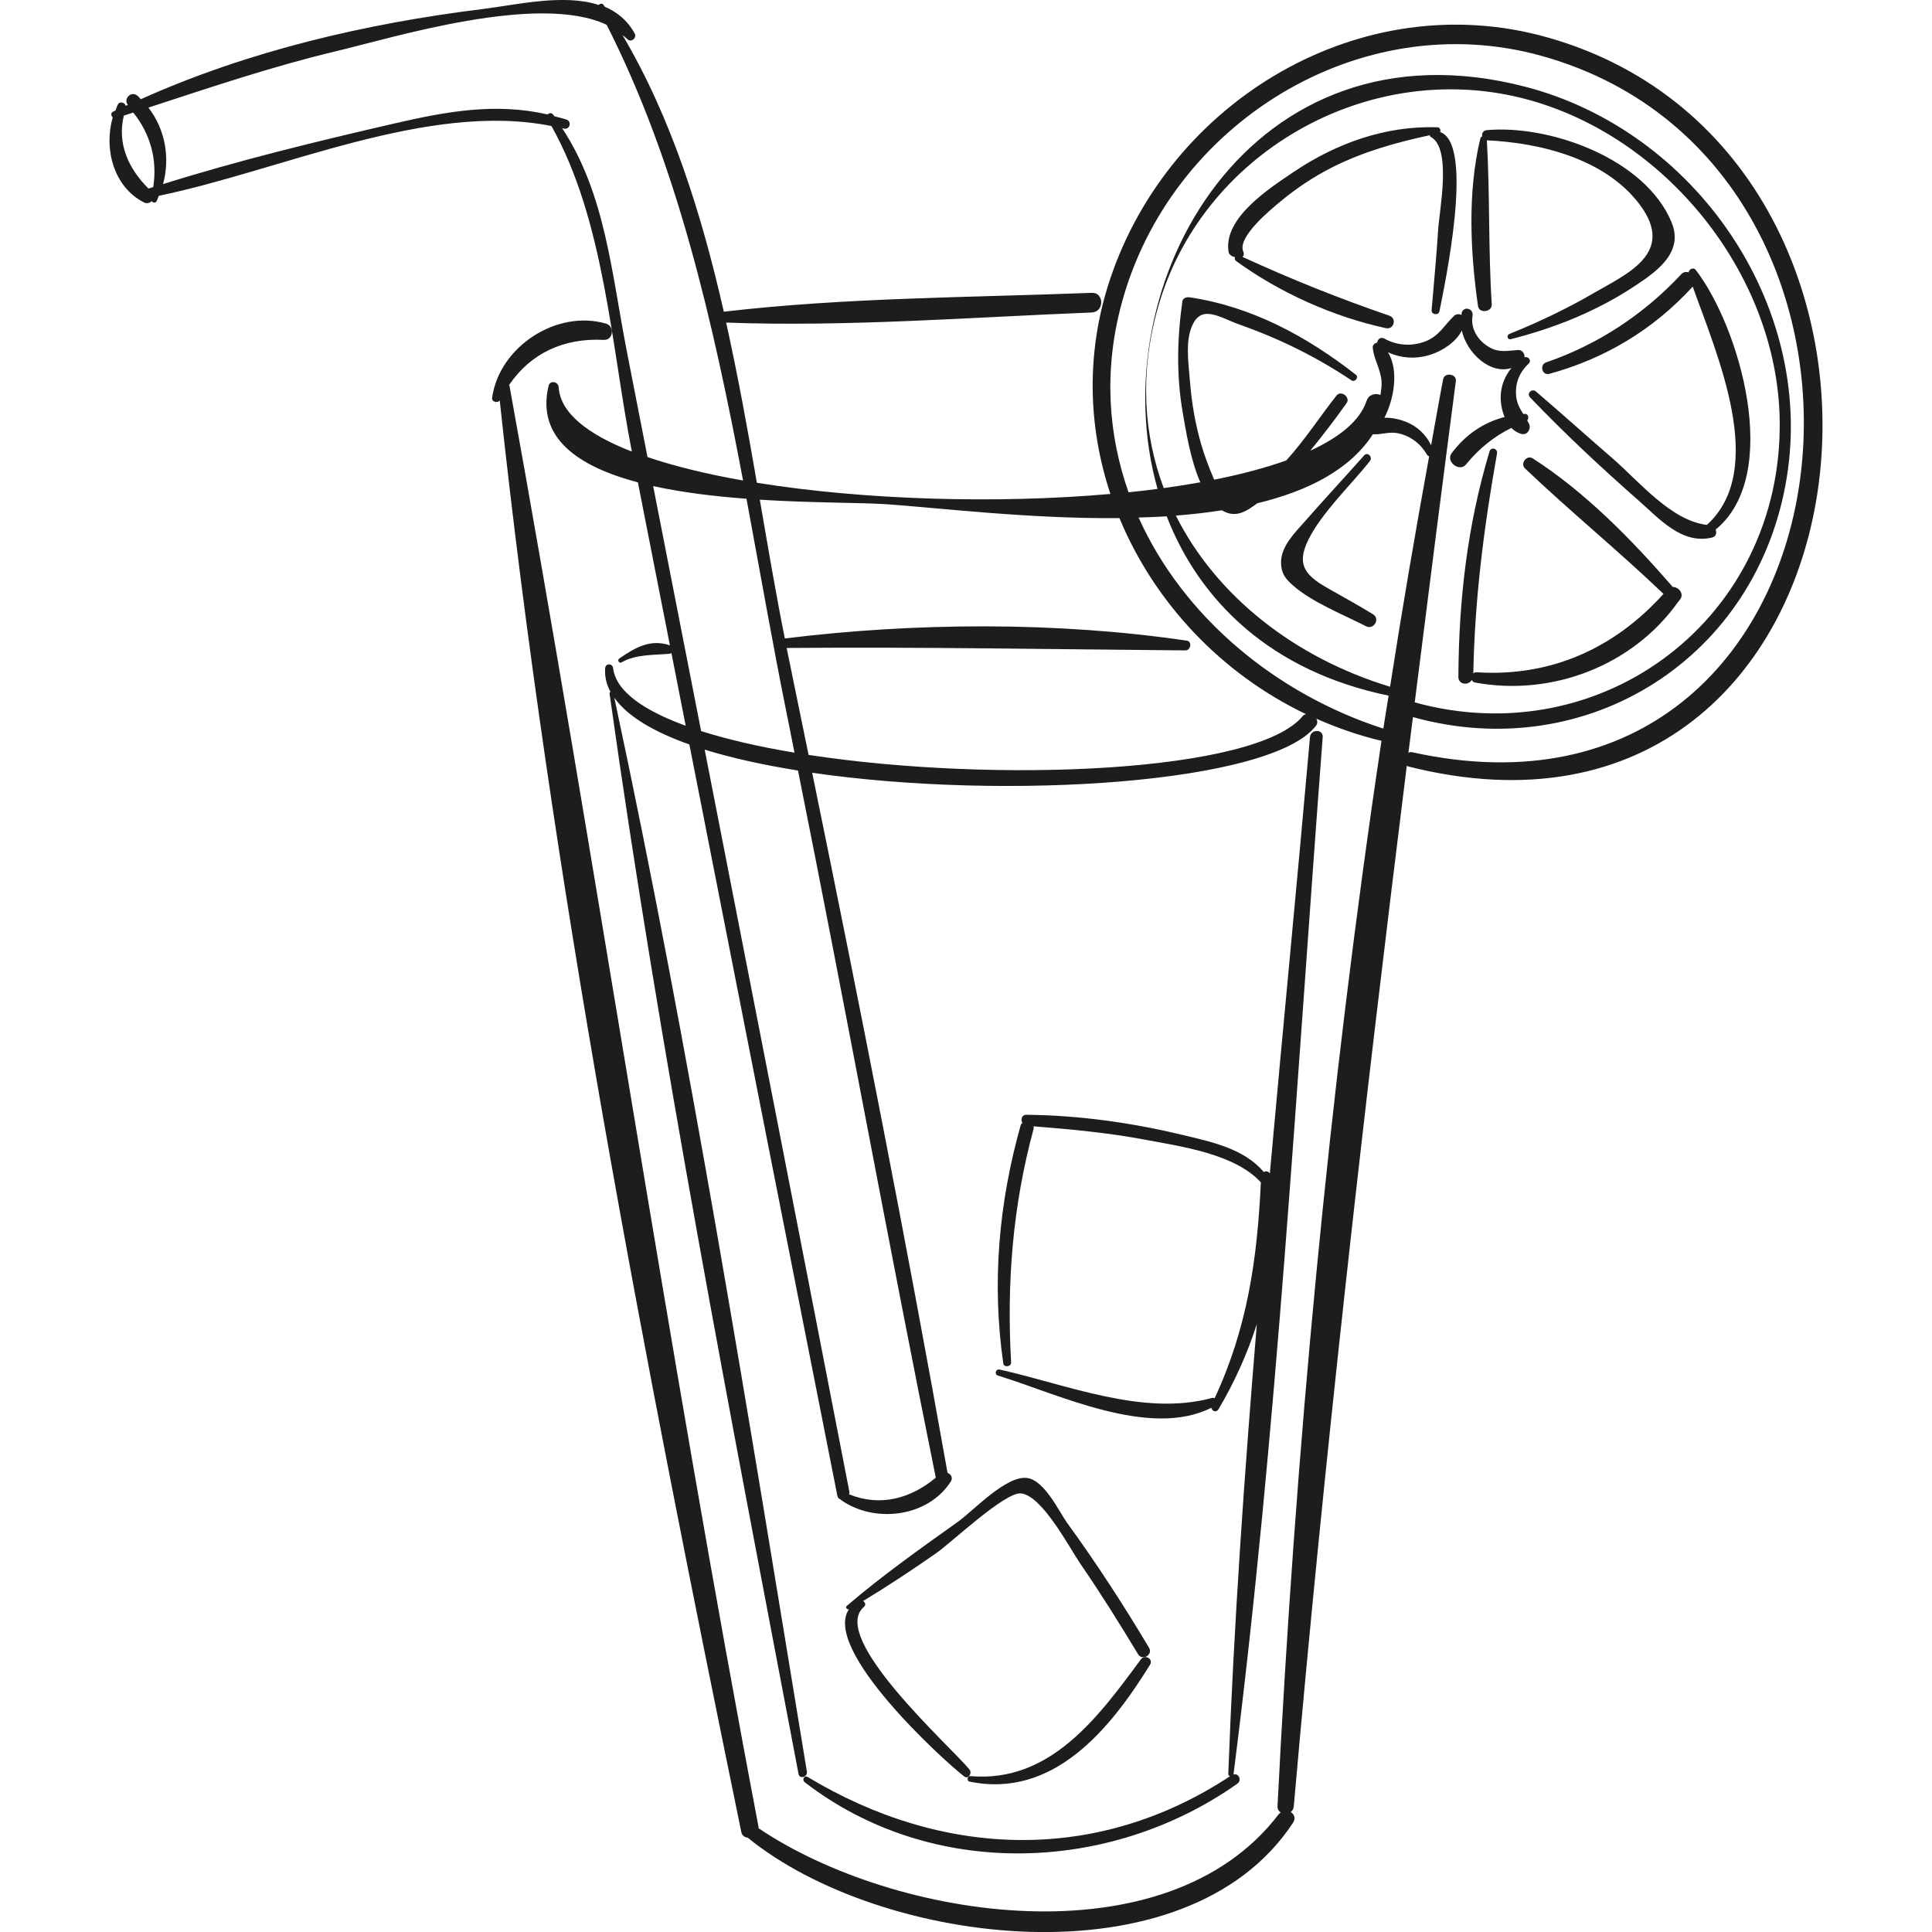 <?xml version="1.0" encoding="UTF-8" standalone="no"?><!-- icon666.com - MILLIONS OF FREE VECTOR ICONS --><svg width="1024" height="1024" version="1.1" id="Capa_1" xmlns="http://www.w3.org/2000/svg" xmlns:xlink="http://www.w3.org/1999/xlink" x="0px" y="0px" viewBox="0 0 58.741 58.741" style="enable-background:new 0 0 58.741 58.741;" xml:space="preserve"><g><path style="fill:#1D1D1B;" d="M50.86,17.847c-1.243-1.434-2.661-2.884-4.255-3.908c-0.187-0.12-0.397,0.154-0.236,0.306 c1.369,1.304,2.838,2.501,4.208,3.812c-1.493,1.657-3.425,2.529-5.691,2.383c-0.038-0.002-0.066,0.014-0.091,0.034 c0.041-2.254,0.326-4.469,0.721-6.688c0.026-0.147-0.183-0.21-0.227-0.063c-0.674,2.237-0.937,4.522-0.948,6.855 c-0.001,0.248,0.311,0.271,0.408,0.094c0.017,0.038,0.045,0.069,0.095,0.079c2.328,0.434,4.802-0.505,6.181-2.456 c0.016-0.013,0.026-0.028,0.037-0.046c0.009-0.013,0.02-0.023,0.029-0.036C51.206,18.041,51.03,17.843,50.86,17.847z"/><path style="fill:#1D1D1B;" d="M51.556,8.205c-0.069-0.089-0.196-0.021-0.216,0.073c-0.074-0.019-0.153-0.014-0.224,0.061 c-1.135,1.218-2.526,2.135-4.102,2.677c-0.218,0.075-0.131,0.411,0.096,0.349c1.697-0.463,3.168-1.352,4.356-2.651 c0.734,2.066,2.287,5.558,0.431,7.245c-1.092-0.128-2.07-1.33-2.857-2.012c-0.783-0.678-1.555-1.371-2.341-2.044 c-0.123-0.105-0.293,0.06-0.179,0.179c1.048,1.095,2.159,2.133,3.297,3.133c0.637,0.559,1.315,1.347,2.236,1.129 c0.126-0.03,0.148-0.147,0.109-0.242C54.207,14.432,52.881,9.917,51.556,8.205z"/><path style="fill:#1D1D1B;" d="M50.824,6.762c-0.799-1.94-3.708-2.978-5.621-2.805c-0.114,0.01-0.155,0.107-0.138,0.19 c-0.025,0.01-0.047,0.027-0.056,0.062c-0.393,1.634-0.307,3.446-0.071,5.098c0.034,0.236,0.433,0.182,0.418-0.057 c-0.108-1.662-0.053-3.326-0.149-4.984c1.634,0.077,3.61,0.562,4.655,1.964c1.094,1.469-0.413,2.103-1.396,2.675 c-0.822,0.479-1.692,0.893-2.574,1.248c-0.096,0.039-0.062,0.186,0.044,0.159c1.365-0.347,2.65-0.867,3.826-1.654 C50.425,8.217,51.188,7.647,50.824,6.762z"/><path style="fill:#1D1D1B;" d="M43.784,4.014c0.03-0.054-0.005-0.142-0.08-0.144c-1.566-0.053-3.063,0.479-4.356,1.348 c-0.732,0.493-2.166,1.405-1.994,2.442c0.012,0.069,0.08,0.126,0.144,0.144c0.017,0.005,0.034,0.01,0.052,0.015 c-0.016,0.038-0.012,0.085,0.034,0.118c1.325,0.963,2.948,1.691,4.55,2.04c0.249,0.054,0.344-0.297,0.105-0.38 c-1.531-0.525-2.989-1.11-4.459-1.785c0.035-0.04,0.05-0.1,0.024-0.154c-0.205-0.438,0.818-1.274,1.111-1.519 c0.493-0.412,1.036-0.774,1.611-1.062c0.937-0.47,1.928-0.746,2.946-0.966c0.006,0.018,0.005,0.039,0.023,0.049 c0.652,0.33,0.269,2.23,0.233,2.802c-0.052,0.825-0.133,1.647-0.201,2.471c-0.011,0.135,0.212,0.166,0.238,0.032 C43.908,8.737,44.85,4.372,43.784,4.014z"/><path style="fill:#1D1D1B;" d="M41.742,18.674c-0.432-0.263-0.874-0.51-1.315-0.758c-0.669-0.376-1.053-0.69-0.648-1.504 c0.416-0.838,1.297-1.667,1.871-2.392c0.096-0.121-0.067-0.295-0.174-0.174c-0.596,0.672-1.209,1.33-1.801,2.005 c-0.301,0.344-0.728,0.756-0.726,1.249c0.002,0.33,0.127,0.491,0.359,0.696c0.587,0.52,1.532,0.888,2.22,1.243 C41.769,19.163,41.975,18.816,41.742,18.674z"/><path style="fill:#1D1D1B;" d="M47.038,1.134C41.397-0.454,35.557,3.046,33.744,8.51c-0.738,2.223-0.659,4.47,0.017,6.508 c-3.484,0.307-7.509,0.181-10.749-0.34c-0.278-1.614-0.576-3.252-0.934-4.87c3.691,0.135,7.429-0.162,11.116-0.307 c0.383-0.015,0.385-0.613,0-0.598c-3.714,0.145-7.492,0.142-11.187,0.574c-0.681-2.996-1.598-5.904-3.081-8.411 c0.048,0.041,0.103,0.076,0.146,0.122c0.112,0.12,0.301-0.033,0.224-0.173c-0.223-0.4-0.54-0.654-0.909-0.81 c-0.011-0.016-0.02-0.034-0.031-0.05c-0.043-0.063-0.115-0.048-0.152-0.004c-1.065-0.349-2.495-0.005-3.525,0.123 C11.127,0.713,7.556,1.546,4.281,3.017C4.249,2.984,4.222,2.948,4.188,2.918C3.997,2.746,3.737,2.998,3.887,3.19 C3.866,3.2,3.844,3.208,3.823,3.218c-0.024-0.101-0.182-0.152-0.24-0.04C3.554,3.236,3.535,3.3,3.511,3.361 c-0.025,0.012-0.05,0.022-0.074,0.034C3.361,3.432,3.376,3.524,3.428,3.57C3.151,4.518,3.451,5.687,4.382,6.157 c0.085,0.043,0.171,0.014,0.231-0.041c0.033,0.049,0.116,0.066,0.149,0.001c0.027-0.053,0.044-0.109,0.067-0.164 c3.718-0.767,8.192-2.876,11.938-2.121c1.619,2.886,1.818,6.708,2.442,9.886c0.001,0.004,0.001,0.008,0.002,0.012 c-1.34-0.521-2.178-1.176-2.225-1.958c-0.01-0.168-0.264-0.222-0.307-0.042c-0.379,1.592,0.912,2.458,2.716,2.936 c0.324,1.652,0.649,3.304,0.973,4.955c-0.599-0.202-1.054,0.069-1.538,0.399c-0.072,0.049-0.008,0.163,0.069,0.118 c0.43-0.249,0.983-0.218,1.462-0.261c0.022-0.002,0.036-0.014,0.053-0.023c0.145,0.737,0.29,1.475,0.434,2.212 c-1.285-0.468-2.122-1.052-2.206-1.749c-0.018-0.153-0.231-0.159-0.243,0c-0.018,0.254,0.041,0.493,0.162,0.719 c-0.013,0.013-0.032,0.021-0.029,0.044c1.541,10.983,3.677,21.96,5.747,32.856c0.032,0.168,0.281,0.095,0.254-0.07 C22.744,42.984,20.989,32,18.678,21.214c0.397,0.564,1.2,1.038,2.282,1.421c0.109,0.556,0.219,1.113,0.328,1.669 c1.386,7.057,2.773,14.113,4.17,21.167c0.014,0.07,0.057,0.105,0.107,0.122c0.005,0.005,0.005,0.012,0.011,0.017 c1.016,0.712,2.635,0.526,3.332-0.566c0.074-0.116,0.002-0.222-0.099-0.265c-1.263-7.112-2.665-14.205-4.115-21.284 c5.893,0.856,13.985,0.329,15.32-1.433c0.053-0.07,0.042-0.143,0.01-0.21c0.633,0.279,1.292,0.511,1.979,0.672 c-1.608,10.734-2.62,21.64-3.161,32.391c-0.005,0.095,0.039,0.153,0.097,0.191c-0.021,0.015-0.042,0.03-0.06,0.053 c-3.431,4.507-11.699,3.21-15.821,0.423c-0.001-0.012,0.009-0.019,0.006-0.031c-2.775-14.572-4.925-29.236-7.574-43.823 c-0.002-0.009-0.011-0.012-0.014-0.02c0.659-0.967,1.66-1.437,2.884-1.374c0.288,0.015,0.334-0.416,0.067-0.494 c-1.515-0.441-3.257,0.719-3.464,2.257c-0.017,0.123,0.164,0.168,0.231,0.079c1.563,14.577,4.394,29.172,7.344,43.521 c0.024,0.119,0.106,0.163,0.196,0.176c4.03,3.289,13.331,4.499,16.581-0.457c0.089-0.136,0.032-0.259-0.071-0.321 c0.05-0.04,0.086-0.099,0.093-0.178c0.928-10.6,2.125-21.113,3.436-31.639c0.013,0.005,0.014,0.018,0.029,0.022 C57.47,27.018,59.942,4.767,47.038,1.134z M4.658,5.688C4.61,5.703,4.562,5.716,4.514,5.732C3.904,5.126,3.557,4.366,3.765,3.515 C3.86,3.484,3.956,3.453,4.051,3.422C4.574,4.069,4.791,4.869,4.658,5.688z M19.065,10.715C18.6,8.36,18.417,5.906,17.092,3.898 c0.018,0.004,0.037,0.006,0.054,0.011c0.178,0.046,0.25-0.218,0.076-0.275c-0.125-0.04-0.248-0.067-0.371-0.1 c-0.013-0.017-0.021-0.035-0.034-0.051c-0.049-0.063-0.128-0.048-0.166-0.003c-1.565-0.358-3.032-0.101-4.629,0.267 C9.66,4.291,7.273,4.871,4.957,5.597c0.22-0.801,0.066-1.662-0.444-2.326c1.887-0.615,3.764-1.251,5.698-1.712 c1.778-0.424,6.162-1.783,8.234-0.805c2.148,4.23,3.241,9.059,4.147,13.855c-1.09-0.191-2.072-0.43-2.905-0.712 C19.479,12.837,19.274,11.776,19.065,10.715z M19.859,14.779c0.893,0.197,1.879,0.314,2.837,0.385 c0.424,2.277,0.817,4.543,1.262,6.726c0.067,0.331,0.131,0.663,0.198,0.994c-1.056-0.176-2.019-0.396-2.839-0.656 C20.83,19.745,20.345,17.262,19.859,14.779z M28.452,44.927c-0.758,0.634-1.682,0.892-2.638,0.507 c0.004-0.022,0.018-0.039,0.013-0.065c-1.459-7.527-2.931-15.052-4.402-22.577c0.832,0.258,1.796,0.468,2.837,0.635 C25.701,30.586,27.003,37.771,28.452,44.927z M39.62,21.758c-1.385,1.736-9.331,2.065-15.036,1.194 c-0.211-1.029-0.42-2.059-0.633-3.088c-0.011-0.054-0.021-0.11-0.032-0.163c4.05-0.034,8.075,0.04,12.122,0.074 c0.165,0.001,0.213-0.272,0.04-0.297c-3.952-0.581-8.255-0.555-12.219-0.066c-0.271-1.357-0.512-2.775-0.76-4.219 c1.62,0.101,3.102,0.087,3.826,0.136c1.565,0.106,4.34,0.449,7.108,0.424c1.063,2.566,3.093,4.729,5.676,5.962 C39.679,21.725,39.645,21.726,39.62,21.758z M42.059,22.153c-3.288-1.063-6.092-3.415-7.441-6.418 c0.287-0.008,0.572-0.018,0.855-0.036c1.001,2.58,3.176,4.716,6.747,5.451C42.168,21.485,42.109,21.818,42.059,22.153z M43.877,11.531c-0.128,0.666-0.242,1.338-0.365,2.006c-0.161-0.332-0.429-0.585-0.788-0.722c-0.177-0.068-0.413-0.122-0.633-0.112 c0.296-0.573,0.446-1.447,0.109-1.993c0.409,0.189,0.868,0.215,1.308,0.069c0.354-0.117,0.76-0.376,0.937-0.73 c0.153,0.689,0.867,1.349,1.509,1.14c-0.19,0.23-0.31,0.519-0.325,0.825c-0.01,0.207,0.028,0.45,0.117,0.665 c-0.645,0.166-1.192,0.54-1.611,1.102c-0.188,0.252,0.239,0.586,0.439,0.339c0.38-0.47,0.844-0.846,1.378-1.11 c0.081,0.083,0.179,0.147,0.295,0.181c0.19,0.057,0.317-0.154,0.24-0.312c-0.017-0.035-0.036-0.065-0.055-0.097 c0.063-0.072,0.041-0.205-0.079-0.199c-0.012,0.001-0.023,0.005-0.036,0.006c-0.104-0.163-0.199-0.321-0.22-0.549 c-0.035-0.393,0.098-0.717,0.383-0.987c0.097-0.092-0.016-0.228-0.128-0.189c0.008-0.112-0.069-0.232-0.195-0.223 c-0.328,0.023-0.585,0.09-0.887-0.09c-0.335-0.2-0.565-0.554-0.498-0.954c0.035-0.213-0.262-0.304-0.329-0.091 c-0.007,0.022-0.002,0.047-0.007,0.069c-0.072-0.034-0.164-0.031-0.226,0.028c-0.306,0.292-0.452,0.613-0.876,0.777 c-0.408,0.158-0.861,0.128-1.242-0.085c-0.117-0.065-0.21,0.023-0.221,0.123c-0.072,0.01-0.141,0.071-0.134,0.145 c0.03,0.356,0.236,0.652,0.267,1.018c0.012,0.146-0.013,0.286-0.032,0.427c-0.154-0.062-0.357-0.02-0.424,0.184 c-0.198,0.597-0.814,1.098-1.713,1.513c0.397-0.479,0.769-0.976,1.107-1.447c0.127-0.176-0.166-0.406-0.304-0.234 c-0.46,0.574-0.963,1.354-1.53,1.975c-0.641,0.228-1.378,0.424-2.192,0.585c-0.148-0.345-0.283-0.694-0.389-1.054 c-0.181-0.621-0.293-1.26-0.344-1.905c-0.036-0.462-0.129-1.091,0-1.541c0.264-0.918,0.866-0.44,1.526-0.207 c1.201,0.423,2.327,0.981,3.384,1.688c0.101,0.068,0.23-0.095,0.132-0.171c-1.492-1.166-3.164-2.074-5.058-2.355 c-0.085-0.013-0.203,0.02-0.218,0.124c-0.159,1.131-0.185,2.253,0.011,3.382c0.091,0.523,0.23,1.421,0.534,2.119 c-0.36,0.064-0.729,0.124-1.112,0.176c-0.611-1.633-0.735-3.482-0.187-5.45c1.309-4.706,6.346-7.602,11.095-6.404 c4.307,1.086,7.75,5.324,7.82,9.784c0.094,6.009-5.381,10.158-11.096,8.586c0.409-3.254,0.824-6.509,1.25-9.77 C44.296,11.364,43.919,11.312,43.877,11.531z M42.264,20.88c-2.892-0.879-5.28-2.748-6.513-5.204 c0.477-0.036,0.943-0.09,1.398-0.161c0.415,0.248,0.732,0.045,1.077-0.213c1.534-0.372,2.814-1.015,3.515-2.099 c0.25,0.019,0.489-0.085,0.754-0.032c0.384,0.077,0.693,0.314,0.889,0.65c0.017,0.029,0.041,0.045,0.068,0.052 C43.029,16.198,42.629,18.533,42.264,20.88z M42.922,22.868c-0.04-0.009-0.068,0.009-0.1,0.018 c0.045-0.361,0.093-0.722,0.138-1.083c5.304,1.477,10.487-1.798,11.368-7.301c0.844-5.273-2.807-10.521-7.939-11.861 c-8.349-2.181-12.96,5.975-11.195,12.224c-0.288,0.038-0.582,0.072-0.881,0.103c-0.619-1.754-0.759-3.695-0.216-5.721 c1.47-5.491,7.257-9.09,12.784-7.545C59.08,5.112,56.876,25.958,42.922,22.868z"/><path style="fill:#1D1D1B;" d="M34.936,50.099c-0.777-1.305-1.604-2.577-2.497-3.806c-0.233-0.321-0.68-1.295-1.219-1.357 c-0.638-0.073-1.621,0.994-2.1,1.336c-1.149,0.82-2.302,1.634-3.374,2.554c-0.054,0.046,0.005,0.116,0.065,0.104 c-0.824,1.224,2.874,4.597,3.504,5.081c0.129,0.099,0.25-0.102,0.162-0.21c-0.564-0.691-4.296-4.017-3.21-4.945 c0.07-0.06,0.038-0.138-0.023-0.179c0.757-0.458,1.493-0.947,2.22-1.453c0.455-0.317,2.081-1.858,2.573-1.818 c0.646,0.053,1.483,1.663,1.816,2.147c0.615,0.894,1.189,1.813,1.749,2.742C34.731,50.507,35.064,50.314,34.936,50.099z"/><path style="fill:#1D1D1B;" d="M34.686,50.453c-1.285,1.74-2.744,3.759-5.186,3.549c-0.094-0.008-0.115,0.146-0.022,0.166 c2.553,0.527,4.284-1.606,5.487-3.552C35.077,50.435,34.807,50.289,34.686,50.453z"/><path style="fill:#1D1D1B;" d="M37.492,53.956c0.005-0.009,0.013-0.015,0.014-0.026c1.33-10.431,1.909-21.034,2.71-31.519 c0.019-0.249-0.365-0.246-0.387,0c-0.39,4.412-0.821,8.839-1.221,13.27c-0.036-0.069-0.116-0.085-0.183-0.047 c-0.604-0.709-1.558-0.909-2.478-1.129c-1.545-0.371-3.146-0.596-4.735-0.611c-0.15-0.001-0.186,0.149-0.127,0.248 c-0.016,0.02-0.04,0.03-0.049,0.06c-0.671,2.372-0.884,4.807-0.532,7.251c0.019,0.135,0.246,0.103,0.238-0.032 c-0.138-2.423,0.049-4.764,0.687-7.111c0.007-0.026-0.007-0.043-0.009-0.066c1.139,0.092,2.272,0.195,3.397,0.408 c1.075,0.204,2.714,0.422,3.518,1.295c-0.107,2.331-0.411,4.431-1.404,6.564c-0.023-0.009-0.048-0.016-0.077-0.008 c-2.094,0.57-4.404-0.404-6.462-0.863c-0.119-0.027-0.168,0.147-0.05,0.183c1.806,0.552,4.614,1.93,6.488,0.978 c0.015,0.1,0.149,0.16,0.215,0.049c0.48-0.808,0.877-1.683,1.168-2.592c-0.379,4.56-0.698,9.121-0.868,13.674 c-0.002,0.044,0.025,0.064,0.056,0.071c-4.051,2.67-8.739,2.498-12.844,0.025c-0.104-0.063-0.182,0.088-0.092,0.158 c3.839,2.964,9.26,2.795,13.157,0.045C37.771,54.122,37.646,53.891,37.492,53.956z"/></g></svg>